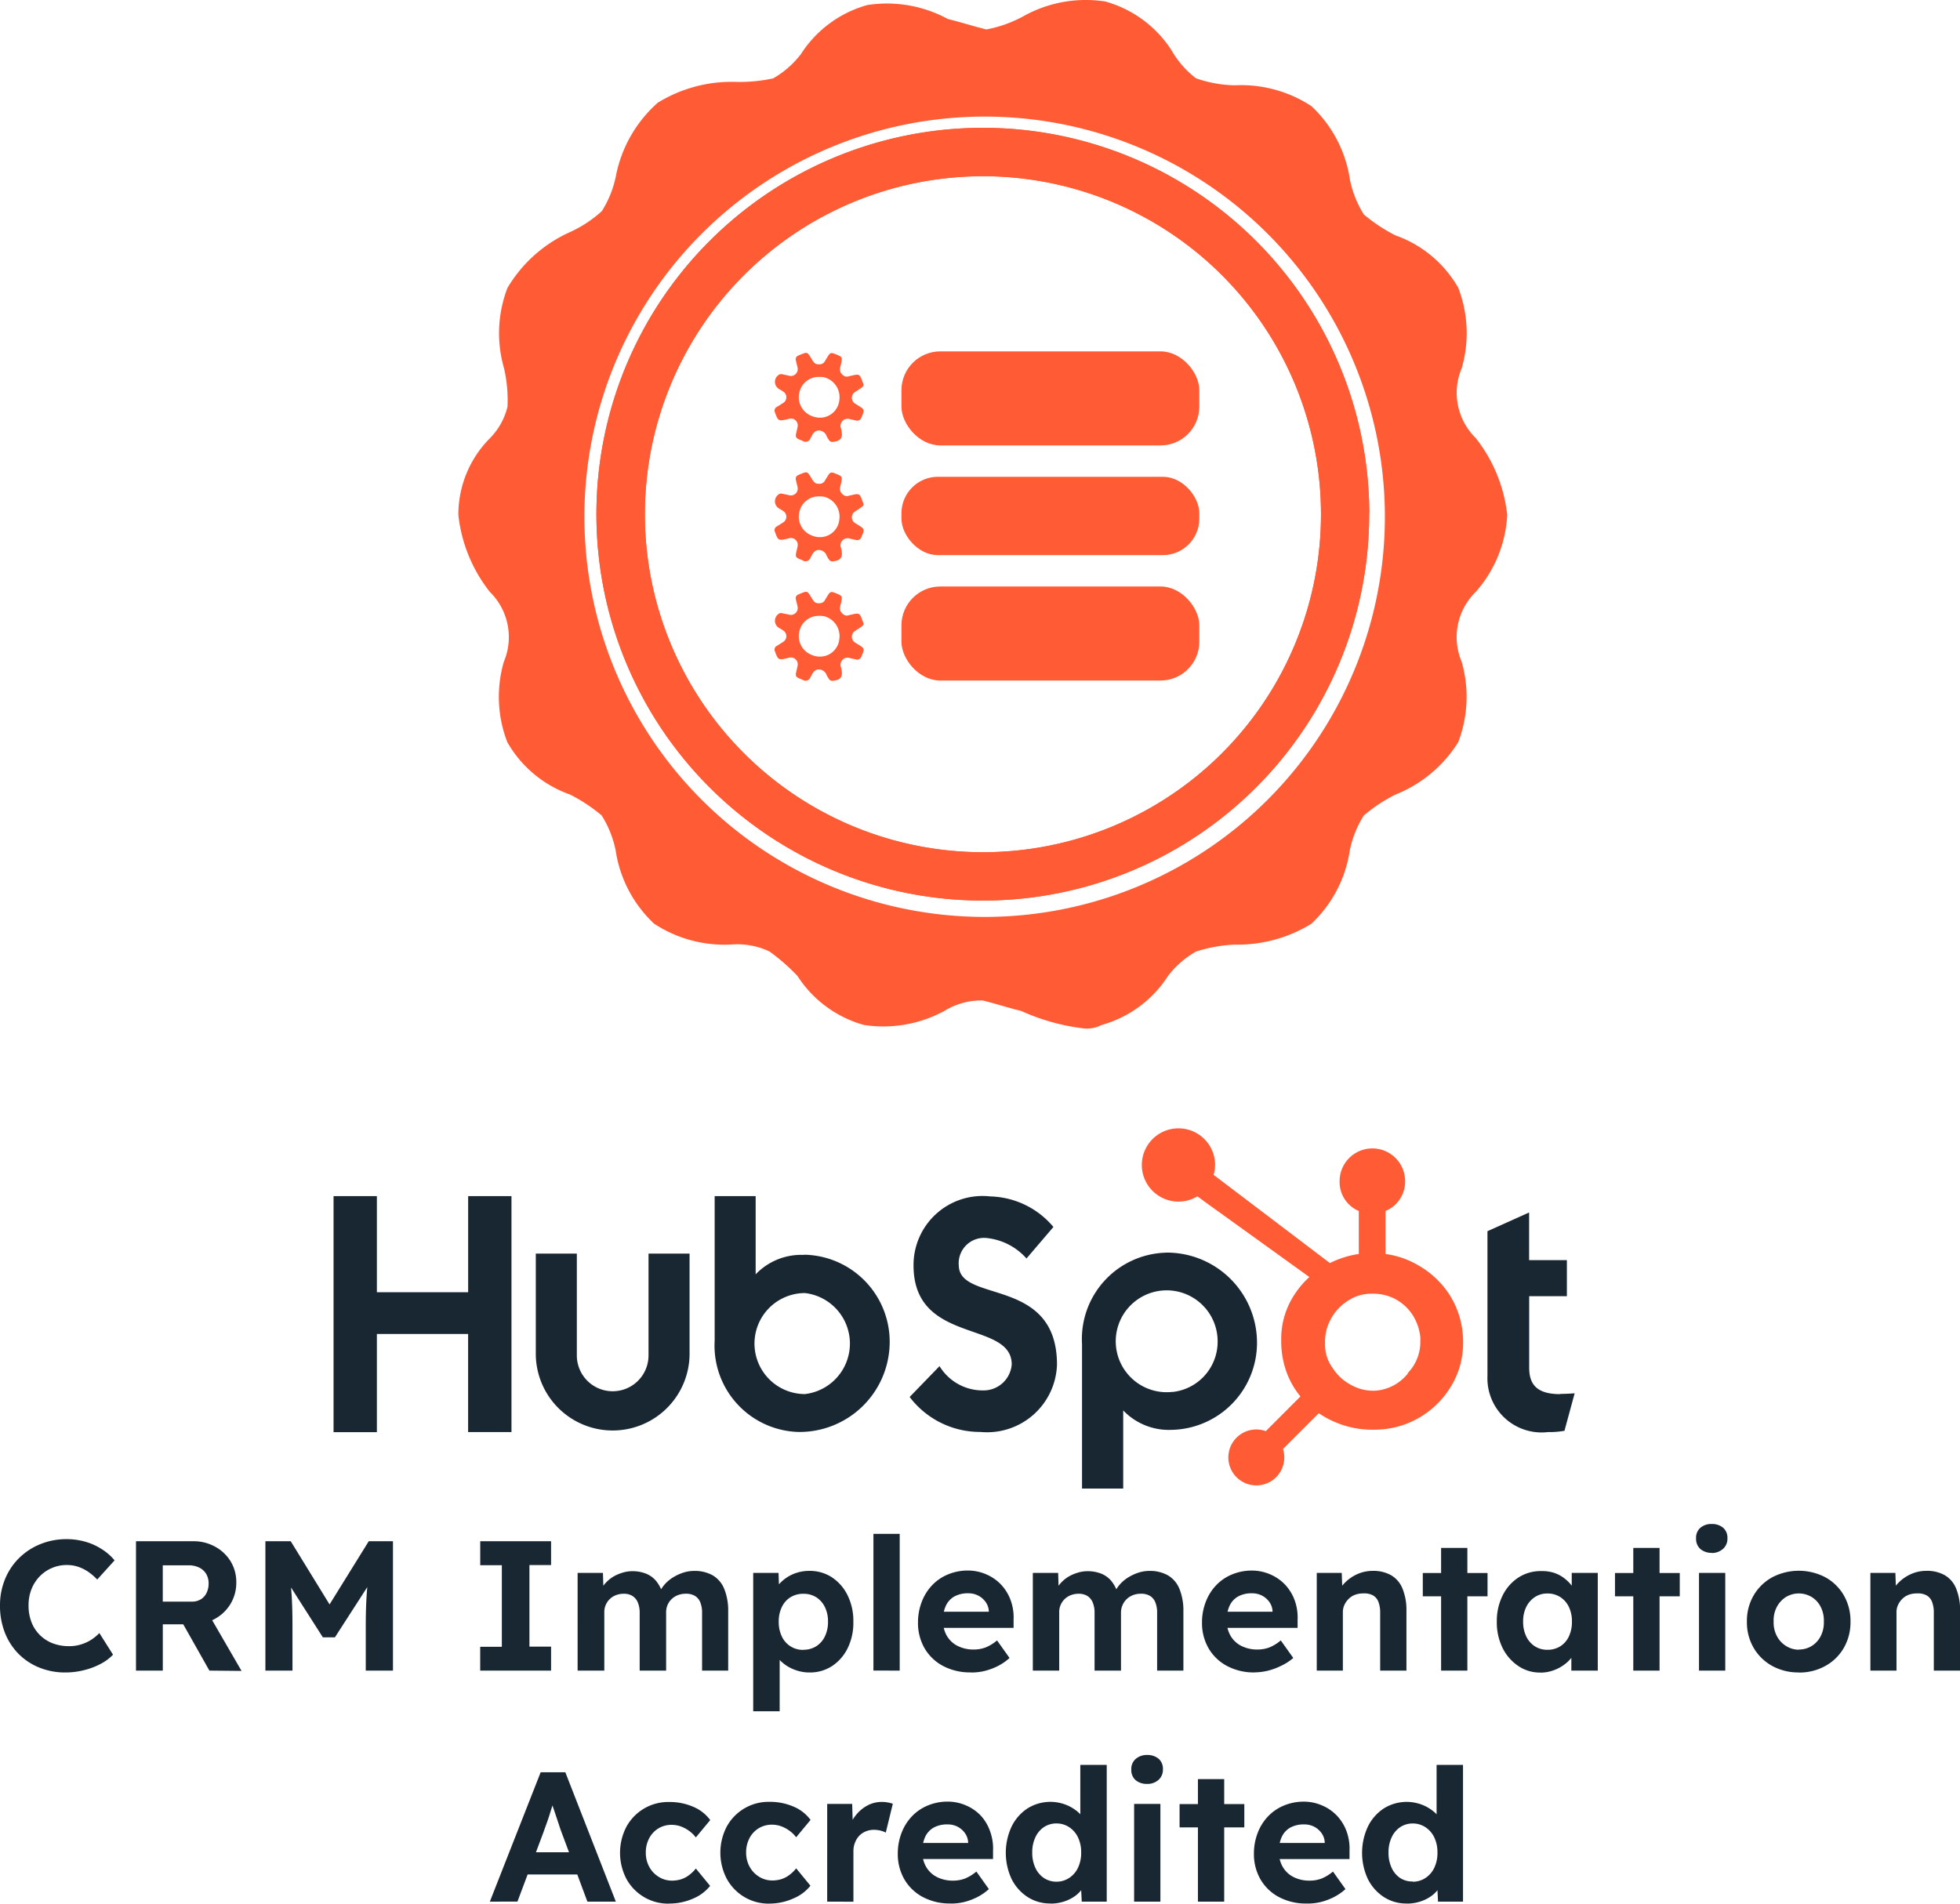 <svg xmlns="http://www.w3.org/2000/svg" width="50.441" height="49" viewBox="0 0 50.441 49">
  <g id="Group_14110" data-name="Group 14110" transform="translate(-1281.997 -227.354)">
    <g id="Group_14109" data-name="Group 14109" transform="translate(1293.794 227.354)">
      <g id="Group_498" data-name="Group 498">
        <path id="Path_1733" data-name="Path 1733" d="M1223.308,579a3.234,3.234,0,0,0,.81-1.979,3.873,3.873,0,0,0-.81-1.979,1.63,1.63,0,0,1-.361-1.8,3.243,3.243,0,0,0-.09-2.069,3.016,3.016,0,0,0-1.618-1.349,4.27,4.27,0,0,1-.81-.536,2.7,2.7,0,0,1-.36-.9,3.239,3.239,0,0,0-.99-1.89,3.3,3.3,0,0,0-1.979-.536,3.24,3.24,0,0,1-.99-.179,2.418,2.418,0,0,1-.63-.72,2.978,2.978,0,0,0-1.709-1.259,3.291,3.291,0,0,0-2.069.36,3.232,3.232,0,0,1-.99.36c-.359-.09-.63-.179-.99-.269a3.29,3.29,0,0,0-2.069-.36,2.973,2.973,0,0,0-1.709,1.259,2.4,2.4,0,0,1-.717.629,4.033,4.033,0,0,1-.99.09,3.625,3.625,0,0,0-1.979.536,3.374,3.374,0,0,0-1.079,1.89,2.692,2.692,0,0,1-.361.9,3.141,3.141,0,0,1-.81.536,3.576,3.576,0,0,0-1.618,1.439,3.241,3.241,0,0,0-.09,2.069,3.692,3.692,0,0,1,.09.99,1.737,1.737,0,0,1-.45.81,2.789,2.789,0,0,0-.815,1.979,3.872,3.872,0,0,0,.81,1.979,1.63,1.63,0,0,1,.36,1.8,3.24,3.24,0,0,0,.09,2.069,3.016,3.016,0,0,0,1.618,1.349,4.314,4.314,0,0,1,.81.536,2.7,2.7,0,0,1,.36.9,3.234,3.234,0,0,0,.99,1.887,3.3,3.3,0,0,0,1.979.536,1.941,1.941,0,0,1,.99.179,5.155,5.155,0,0,1,.72.63,2.986,2.986,0,0,0,1.709,1.261,3.291,3.291,0,0,0,2.069-.36,1.812,1.812,0,0,1,.99-.27c.36.09.63.181.99.27a5.447,5.447,0,0,0,1.618.45.815.815,0,0,0,.45-.089,2.978,2.978,0,0,0,1.709-1.261,2.422,2.422,0,0,1,.72-.629,3.822,3.822,0,0,1,.99-.179,3.619,3.619,0,0,0,1.979-.536,3.238,3.238,0,0,0,.99-1.888,2.674,2.674,0,0,1,.361-.9,4.123,4.123,0,0,1,.81-.536,3.375,3.375,0,0,0,1.619-1.349,3.271,3.271,0,0,0,.09-2.069,1.629,1.629,0,0,1,.36-1.8m-12.682,8.365a10.3,10.3,0,1,1,10.345-10.255,10.3,10.3,0,0,1-10.345,10.255" transform="translate(-1197.126 -563.766)" fill="#ff5c35" fill-rule="evenodd"/>
        <path id="Path_1734" data-name="Path 1734" d="M1261.836,616.384a8.7,8.7,0,1,1-8.733-8.67,8.7,8.7,0,0,1,8.733,8.67m1.243,0a9.945,9.945,0,1,0-9.911,9.974h0a9.94,9.94,0,0,0,9.908-9.974h0" transform="translate(-1239.637 -603.178)" fill="#ff5c35" fill-rule="evenodd"/>
        <path id="Path_1735" data-name="Path 1735" d="M1261.836,616.384a8.7,8.7,0,1,1-8.733-8.67,8.7,8.7,0,0,1,8.733,8.67m1.243,0a9.945,9.945,0,1,0-9.911,9.974h0a9.94,9.94,0,0,0,9.908-9.974h0" transform="translate(-1239.637 -603.178)" fill="#ff5c35"/>
      </g>
      <g id="Group_14108" data-name="Group 14108" transform="translate(8.139 9.044)">
        <g id="Group_14105" data-name="Group 14105" transform="translate(0)">
          <path id="Path_1727" data-name="Path 1727" d="M3285.7,703.156l-.047-.03a.177.177,0,0,1,0-.314c.049-.033.1-.063.15-.1s.067-.061.048-.107c-.094-.238-.071-.264-.322-.2a.157.157,0,0,0-.055.013.149.149,0,0,1-.155-.042c-.107-.089-.057-.194-.035-.3.029-.145.025-.158-.107-.214-.167-.069-.173-.067-.267.089-.013.021-.028.042-.039.064a.159.159,0,0,1-.16.092h0c-.1.01-.143-.061-.186-.132-.122-.2-.107-.191-.33-.1l-.017.008a.1.1,0,0,0-.062.121c.013.061.03.121.043.183a.176.176,0,0,1-.214.215c-.058-.013-.116-.026-.175-.037a.107.107,0,0,0-.107.023.214.214,0,0,0,.034.362c.029.019.06.035.088.055a.173.173,0,0,1,0,.3c-.052.035-.107.068-.159.1a.107.107,0,0,0-.046.145c.077.214.089.226.312.172l.045-.011a.176.176,0,0,1,.222.214c-.009.046-.019.092-.03.137-.028.121-.016.143.1.191.021.009.042.015.061.025a.132.132,0,0,0,.2-.062c.045-.075.074-.17.172-.2h0a.215.215,0,0,1,.246.14.852.852,0,0,0,.06.1.1.1,0,0,0,.107.047c.2-.022.254-.107.215-.292a.36.36,0,0,0-.015-.064.181.181,0,0,1,.234-.227l.147.032a.114.114,0,0,0,.148-.076C3285.892,703.273,3285.893,703.274,3285.7,703.156Zm-.466-.113a.5.5,0,0,1-.439.435.75.75,0,0,1-.125,0,.588.588,0,0,1-.15-.042.519.519,0,0,1-.291-.675v-.008a.517.517,0,0,1,.384-.314.838.838,0,0,1,.221,0,.529.529,0,0,1,.4.6Z" transform="translate(-3283.571 -701.774)" fill="#ff5c35"/>
          <rect id="Rectangle_8085" data-name="Rectangle 8085" width="7.666" height="2.421" rx="1" transform="translate(3.263)" fill="#ff5c35"/>
        </g>
        <g id="Group_14106" data-name="Group 14106" transform="translate(0 3.123)">
          <path id="Path_1727-2" data-name="Path 1727" d="M3285.7,703.156l-.047-.03a.177.177,0,0,1,0-.314c.049-.033.1-.063.15-.1s.067-.061.048-.107c-.094-.238-.071-.264-.322-.2a.157.157,0,0,0-.055.013.149.149,0,0,1-.155-.042c-.107-.089-.057-.194-.035-.3.029-.145.025-.158-.107-.214-.167-.069-.173-.067-.267.089-.013.021-.028.042-.039.064a.159.159,0,0,1-.16.092h0c-.1.01-.143-.061-.186-.132-.122-.2-.107-.191-.33-.1l-.017.008a.1.1,0,0,0-.062.121c.013.061.03.121.043.183a.176.176,0,0,1-.214.215c-.058-.013-.116-.026-.175-.037a.107.107,0,0,0-.107.023.214.214,0,0,0,.034.362c.029.019.06.035.088.055a.173.173,0,0,1,0,.3c-.052.035-.107.068-.159.1a.107.107,0,0,0-.046.145c.077.214.089.226.312.172l.045-.011a.176.176,0,0,1,.222.214c-.009.046-.019.092-.03.137-.028.121-.016.143.1.191.021.009.042.015.061.025a.132.132,0,0,0,.2-.062c.045-.075.074-.17.172-.2h0a.215.215,0,0,1,.246.14.852.852,0,0,0,.06.1.1.1,0,0,0,.107.047c.2-.022.254-.107.215-.292a.36.36,0,0,0-.015-.064.181.181,0,0,1,.234-.227l.147.032a.114.114,0,0,0,.148-.076C3285.892,703.273,3285.893,703.274,3285.7,703.156Zm-.466-.113a.5.5,0,0,1-.439.435.75.75,0,0,1-.125,0,.588.588,0,0,1-.15-.042.519.519,0,0,1-.291-.675v-.008a.517.517,0,0,1,.384-.314.838.838,0,0,1,.221,0,.529.529,0,0,1,.4.6Z" transform="translate(-3283.571 -701.822)" fill="#ff5c35"/>
          <rect id="Rectangle_8085-2" data-name="Rectangle 8085" width="7.666" height="2.017" rx="0.94" transform="translate(3.263 0.105)" fill="#ff5c35"/>
        </g>
        <g id="Group_14107" data-name="Group 14107" transform="translate(0 6.052)">
          <path id="Path_1727-3" data-name="Path 1727" d="M3285.7,703.156l-.047-.03a.177.177,0,0,1,0-.314c.049-.033.1-.063.15-.1s.067-.061.048-.107c-.094-.238-.071-.264-.322-.2a.157.157,0,0,0-.055.013.149.149,0,0,1-.155-.042c-.107-.089-.057-.194-.035-.3.029-.145.025-.158-.107-.214-.167-.069-.173-.067-.267.089-.013.021-.028.042-.039.064a.159.159,0,0,1-.16.092h0c-.1.01-.143-.061-.186-.132-.122-.2-.107-.191-.33-.1l-.017.008a.1.1,0,0,0-.062.121c.013.061.03.121.043.183a.176.176,0,0,1-.214.215c-.058-.013-.116-.026-.175-.037a.107.107,0,0,0-.107.023.214.214,0,0,0,.034.362c.029.019.06.035.088.055a.173.173,0,0,1,0,.3c-.052.035-.107.068-.159.1a.107.107,0,0,0-.046.145c.077.214.089.226.312.172l.045-.011a.176.176,0,0,1,.222.214c-.009.046-.019.092-.03.137-.028.121-.016.143.1.191.021.009.042.015.061.025a.132.132,0,0,0,.2-.062c.045-.075.074-.17.172-.2h0a.215.215,0,0,1,.246.14.852.852,0,0,0,.06.1.1.1,0,0,0,.107.047c.2-.022.254-.107.215-.292a.36.36,0,0,0-.015-.064.181.181,0,0,1,.234-.227l.147.032a.114.114,0,0,0,.148-.076C3285.892,703.273,3285.893,703.274,3285.7,703.156Zm-.466-.113a.5.5,0,0,1-.439.435.75.75,0,0,1-.125,0,.588.588,0,0,1-.15-.042.519.519,0,0,1-.291-.675v-.008a.517.517,0,0,1,.384-.314.838.838,0,0,1,.221,0,.529.529,0,0,1,.4.6Z" transform="translate(-3283.571 -701.676)" fill="#ff5c35"/>
          <rect id="Rectangle_8085-3" data-name="Rectangle 8085" width="7.666" height="2.421" rx="1" transform="translate(3.263)" fill="#ff5c35"/>
        </g>
      </g>
    </g>
    <g id="hubspot" transform="translate(1290.581 256.414)">
      <path id="Path_8448" data-name="Path 8448" d="M.06,27.679H1.175v2.474H3.524V27.679H4.639v6.073H3.523V31.227H1.175v2.527H.06Zm8.106,4.1a.922.922,0,0,1-1.845,0V29.159H5.265v2.618a1.979,1.979,0,0,0,3.957,0V29.159H8.166v2.618m4-2.585a1.623,1.623,0,0,0-1.243.5V27.679H9.868V31.4a2.223,2.223,0,0,0,2.145,2.349,2.32,2.32,0,0,0,2.359-2.281,2.241,2.241,0,0,0-2.2-2.281Zm.027,3.582a1.3,1.3,0,0,1,0-2.6,1.309,1.309,0,0,1,0,2.6ZM16.15,29.46a.654.654,0,0,1,.743-.7,1.587,1.587,0,0,1,1,.524l.693-.811a2.188,2.188,0,0,0-1.622-.786,1.776,1.776,0,0,0-1.978,1.775c0,2.053,2.527,1.4,2.527,2.551a.727.727,0,0,1-.743.667,1.3,1.3,0,0,1-1.115-.625l-.769.794a2.273,2.273,0,0,0,1.823.9,1.8,1.8,0,0,0,1.969-1.732c0-2.281-2.527-1.571-2.527-2.56m5.316-.322a2.223,2.223,0,0,0-2.145,2.349v3.722h1.06V33.195a1.624,1.624,0,0,0,1.243.5,2.241,2.241,0,0,0,2.2-2.281,2.32,2.32,0,0,0-2.359-2.281Zm.189,3.582a1.311,1.311,0,1,1,1.156-1.3A1.3,1.3,0,0,1,21.653,32.72Zm9.974.059c-.625,0-.8-.27-.8-.684V30.255H31.8v-.929h-.972V28.1l-1.072.482v3.731a1.394,1.394,0,0,0,1.559,1.439,2.17,2.17,0,0,0,.423-.033L32,32.754c-.118.009-.253.016-.372.016" transform="translate(-0.06 -25.951)" fill="#192733"/>
      <path id="Path_8449" data-name="Path 8449" d="M341.738,4.358a2.33,2.33,0,0,0-.846-.841,2.271,2.271,0,0,0-.858-.3V2.111a.819.819,0,0,0,.505-.768.843.843,0,1,0-1.686,0,.81.81,0,0,0,.494.768V3.217a2.443,2.443,0,0,0-.744.234L335.61,1.18a.917.917,0,0,0,.039-.247.943.943,0,1,0-.455.8l.2.148,2.681,1.93a2.251,2.251,0,0,0-.38.445,2.076,2.076,0,0,0-.345,1.119v.1a2.343,2.343,0,0,0,.147.809,2.12,2.12,0,0,0,.348.6l-.891.893a.72.72,0,1,0,.442.46l.921-.921a2.367,2.367,0,0,0,.41.224,2.393,2.393,0,0,0,.958.2h.064a2.293,2.293,0,0,0,1.95-1.083,2.116,2.116,0,0,0,.332-1.14V5.494a2.236,2.236,0,0,0-.295-1.136Zm-1.125,1.93a1.171,1.171,0,0,1-.858.449H339.7a1.166,1.166,0,0,1-.545-.145,1.258,1.258,0,0,1-.477-.434,1.014,1.014,0,0,1-.2-.592V5.5a1.212,1.212,0,0,1,.139-.589,1.275,1.275,0,0,1,.444-.486,1.087,1.087,0,0,1,.616-.186h.02a1.247,1.247,0,0,1,.579.133,1.226,1.226,0,0,1,.455.414,1.316,1.316,0,0,1,.2.581c0,.044,0,.088,0,.131a1.15,1.15,0,0,1-.329.789Z" transform="translate(-312.962 0)" fill="#ff5c35"/>
    </g>
    <path id="Path_8450" data-name="Path 8450" d="M12.934,4.648a1.755,1.755,0,0,1-.674-.127,1.574,1.574,0,0,1-.536-.357,1.609,1.609,0,0,1-.35-.547,1.885,1.885,0,0,1-.123-.692,1.762,1.762,0,0,1,.129-.678,1.627,1.627,0,0,1,.361-.543,1.664,1.664,0,0,1,.547-.359,1.779,1.779,0,0,1,.68-.129,1.739,1.739,0,0,1,.469.064,1.545,1.545,0,0,1,.424.188,1.374,1.374,0,0,1,.339.294l-.447.494a1.425,1.425,0,0,0-.233-.2,1.072,1.072,0,0,0-.26-.129.9.9,0,0,0-.287-.045.965.965,0,0,0-.695.287,1,1,0,0,0-.214.328,1.119,1.119,0,0,0-.078.429,1.163,1.163,0,0,0,.076.429.935.935,0,0,0,.214.328.949.949,0,0,0,.33.214,1.18,1.18,0,0,0,.429.074,1.021,1.021,0,0,0,.295-.043,1.072,1.072,0,0,0,.264-.119,1.118,1.118,0,0,0,.214-.176l.352.557a1.2,1.2,0,0,1-.312.233,1.823,1.823,0,0,1-.429.164A1.974,1.974,0,0,1,12.934,4.648ZM14.751,4.6V1.27h1.475a1.135,1.135,0,0,1,.561.14,1.06,1.06,0,0,1,.4.379,1.021,1.021,0,0,1,.145.543,1.049,1.049,0,0,1-.145.545,1.06,1.06,0,0,1-.4.388,1.12,1.12,0,0,1-.561.143h-.785V4.6Zm1.889,0-.847-1.5.732-.119.942,1.627Zm-1.2-1.775h.751a.429.429,0,0,0,.226-.059.391.391,0,0,0,.15-.166.536.536,0,0,0,.053-.24.477.477,0,0,0-.062-.248.429.429,0,0,0-.181-.164A.609.609,0,0,0,16.1,1.89H15.44ZM18.081,4.6V1.27h.652l1.213,1.974h-.429L20.741,1.27h.623V4.6h-.7V3.459q0-.429.021-.771t.074-.68l.086.223-.975,1.513h-.31l-.957-1.5.08-.233q.053.322.074.654t.021.8V4.6Zm5.528,0V3.987h.557v-2.1H23.61V1.27h1.823v.613h-.557v2.1h.557V4.6Zm2.507,0V2.085h.652l.014.48-.1.019a.818.818,0,0,1,.14-.223.913.913,0,0,1,.2-.172,1.052,1.052,0,0,1,.242-.107.852.852,0,0,1,.257-.041.953.953,0,0,1,.352.062.655.655,0,0,1,.266.193.936.936,0,0,1,.172.345l-.107-.01.033-.076a.9.9,0,0,1,.157-.214.975.975,0,0,1,.214-.162,1.207,1.207,0,0,1,.248-.107.885.885,0,0,1,.252-.038.942.942,0,0,1,.49.117.713.713,0,0,1,.293.35,1.48,1.48,0,0,1,.1.571V4.6h-.672V3.121a.709.709,0,0,0-.047-.281.346.346,0,0,0-.138-.164.445.445,0,0,0-.233-.055.559.559,0,0,0-.2.035.5.5,0,0,0-.162.1.449.449,0,0,0-.107.152.469.469,0,0,0-.038.188V4.6h-.681V3.116a.684.684,0,0,0-.047-.269.359.359,0,0,0-.138-.168.411.411,0,0,0-.223-.057.559.559,0,0,0-.2.035.465.465,0,0,0-.264.25.451.451,0,0,0-.038.186V4.6Zm4.519,1.047V2.085h.652l.019.566-.123-.043a.561.561,0,0,1,.164-.281,1.011,1.011,0,0,1,.322-.214,1.057,1.057,0,0,1,.409-.08,1.041,1.041,0,0,1,.586.168,1.169,1.169,0,0,1,.4.461,1.476,1.476,0,0,1,.148.674,1.48,1.48,0,0,1-.143.68,1.166,1.166,0,0,1-.4.464,1.041,1.041,0,0,1-.586.168,1.061,1.061,0,0,1-.416-.084,1.011,1.011,0,0,1-.334-.221.636.636,0,0,1-.174-.295l.157-.066V5.647Zm1.294-1.584a.6.6,0,0,0,.328-.09.615.615,0,0,0,.223-.254.845.845,0,0,0,.08-.379.83.83,0,0,0-.08-.375.624.624,0,0,0-.221-.252.6.6,0,0,0-.33-.09.622.622,0,0,0-.334.088.6.6,0,0,0-.223.252.845.845,0,0,0-.08.379.845.845,0,0,0,.08.379.593.593,0,0,0,.557.345Zm1.8.536V1.08h.676V4.6Zm2.507.047a1.478,1.478,0,0,1-.716-.166,1.2,1.2,0,0,1-.476-.457,1.3,1.3,0,0,1-.168-.666,1.461,1.461,0,0,1,.1-.536,1.27,1.27,0,0,1,.266-.421,1.186,1.186,0,0,1,.406-.276,1.323,1.323,0,0,1,.512-.1,1.18,1.18,0,0,1,.476.1,1.138,1.138,0,0,1,.379.264,1.166,1.166,0,0,1,.245.4,1.287,1.287,0,0,1,.076.5V3.5H35.307L35.2,3.084h1.574l-.076.086V3.062a.443.443,0,0,0-.084-.231.53.53,0,0,0-.188-.162.548.548,0,0,0-.257-.059.719.719,0,0,0-.354.08.529.529,0,0,0-.221.238.866.866,0,0,0-.076.381.768.768,0,0,0,.1.395.67.67,0,0,0,.276.26.9.9,0,0,0,.421.093.858.858,0,0,0,.3-.053,1.089,1.089,0,0,0,.295-.181l.322.452a1.375,1.375,0,0,1-.3.207,1.62,1.62,0,0,1-.342.127,1.466,1.466,0,0,1-.347.04ZM37.831,4.6V2.085h.652l.014.48-.1.019a.818.818,0,0,1,.14-.223.913.913,0,0,1,.2-.172,1.052,1.052,0,0,1,.242-.107.852.852,0,0,1,.257-.041.953.953,0,0,1,.352.062.655.655,0,0,1,.266.193.936.936,0,0,1,.172.345l-.107-.01.033-.076a.9.9,0,0,1,.157-.214.975.975,0,0,1,.214-.162,1.207,1.207,0,0,1,.248-.107.885.885,0,0,1,.252-.038.942.942,0,0,1,.49.117.713.713,0,0,1,.293.35,1.48,1.48,0,0,1,.1.571V4.6h-.676V3.121a.709.709,0,0,0-.047-.281.346.346,0,0,0-.138-.164.445.445,0,0,0-.233-.055.559.559,0,0,0-.2.035.5.5,0,0,0-.162.1.449.449,0,0,0-.107.152A.469.469,0,0,0,40.1,3.1V4.6h-.68V3.116a.685.685,0,0,0-.047-.269.359.359,0,0,0-.138-.168.411.411,0,0,0-.223-.057.559.559,0,0,0-.2.035.465.465,0,0,0-.264.25.451.451,0,0,0-.038.186V4.6Zm5.714.047a1.478,1.478,0,0,1-.716-.166,1.2,1.2,0,0,1-.476-.457,1.3,1.3,0,0,1-.168-.666,1.461,1.461,0,0,1,.1-.536,1.27,1.27,0,0,1,.266-.421,1.186,1.186,0,0,1,.406-.276,1.323,1.323,0,0,1,.512-.1,1.18,1.18,0,0,1,.476.1,1.138,1.138,0,0,1,.379.264,1.166,1.166,0,0,1,.245.4,1.287,1.287,0,0,1,.076.5V3.5H42.611L42.5,3.084h1.574L44,3.169V3.062a.443.443,0,0,0-.084-.231.53.53,0,0,0-.188-.162.548.548,0,0,0-.257-.059.719.719,0,0,0-.354.08.529.529,0,0,0-.221.238.867.867,0,0,0-.076.381.768.768,0,0,0,.1.395.67.67,0,0,0,.276.26.9.9,0,0,0,.421.093.858.858,0,0,0,.3-.053,1.088,1.088,0,0,0,.295-.181l.322.452a1.376,1.376,0,0,1-.31.2,1.62,1.62,0,0,1-.342.127,1.466,1.466,0,0,1-.343.043ZM45.138,4.6V2.085h.643L45.8,2.6l-.133.057a.769.769,0,0,1,.188-.312,1.042,1.042,0,0,1,.322-.226.965.965,0,0,1,.4-.086.924.924,0,0,1,.478.114.7.7,0,0,1,.291.345,1.462,1.462,0,0,1,.1.568V4.6h-.676V3.111a.751.751,0,0,0-.047-.285.322.322,0,0,0-.145-.166.469.469,0,0,0-.24-.047.611.611,0,0,0-.214.035.468.468,0,0,0-.166.107.517.517,0,0,0-.107.152.429.429,0,0,0-.041.186V4.6h-.676Zm3.2,0V1.442h.676V4.6Zm-.471-1.912v-.6h1.666v.6Zm3.019,1.962a.984.984,0,0,1-.566-.172,1.2,1.2,0,0,1-.4-.461,1.491,1.491,0,0,1-.148-.676,1.471,1.471,0,0,1,.15-.676,1.165,1.165,0,0,1,.406-.461,1.052,1.052,0,0,1,.586-.166,1.014,1.014,0,0,1,.34.048.9.9,0,0,1,.271.15.958.958,0,0,1,.2.214.827.827,0,0,1,.114.266L51.7,2.692V2.085h.67V4.6h-.68V4l.152-.014a.811.811,0,0,1-.123.248.958.958,0,0,1-.214.214,1.066,1.066,0,0,1-.283.148,1,1,0,0,1-.33.056Zm.186-.586a.609.609,0,0,0,.334-.09.6.6,0,0,0,.221-.254.878.878,0,0,0,.078-.383.852.852,0,0,0-.078-.375.619.619,0,0,0-.221-.254.6.6,0,0,0-.334-.093.577.577,0,0,0-.322.093.644.644,0,0,0-.221.254.83.83,0,0,0-.08.375.858.858,0,0,0,.08.383.621.621,0,0,0,.221.254.589.589,0,0,0,.322.09Zm2.212.536V1.442h.676V4.6Zm-.471-1.912v-.6H54.48v.6ZM54.975,4.6V2.085h.676V4.6Zm.334-3.031a.442.442,0,0,1-.3-.1A.347.347,0,0,1,54.9,1.2.341.341,0,0,1,55,.933a.429.429,0,0,1,.3-.107.442.442,0,0,1,.3.1.342.342,0,0,1,.107.269.349.349,0,0,1-.107.266.429.429,0,0,1-.3.112Zm2.236,3.078a1.385,1.385,0,0,1-.687-.168,1.249,1.249,0,0,1-.476-.464,1.306,1.306,0,0,1-.174-.676,1.306,1.306,0,0,1,.174-.676,1.249,1.249,0,0,1,.476-.464,1.474,1.474,0,0,1,1.371,0,1.232,1.232,0,0,1,.473.464,1.32,1.32,0,0,1,.172.676,1.32,1.32,0,0,1-.172.676,1.232,1.232,0,0,1-.473.464,1.375,1.375,0,0,1-.684.171Zm0-.59a.612.612,0,0,0,.334-.093.636.636,0,0,0,.231-.257.764.764,0,0,0,.078-.369.774.774,0,0,0-.078-.373.636.636,0,0,0-.231-.257.643.643,0,0,0-.67,0,.676.676,0,0,0-.233.257.744.744,0,0,0-.08.371.751.751,0,0,0,.08.369.653.653,0,0,0,.233.257.621.621,0,0,0,.336.1Zm1.841.543V2.085h.643l.019.514-.133.057a.769.769,0,0,1,.188-.312,1.042,1.042,0,0,1,.322-.226.965.965,0,0,1,.4-.086.924.924,0,0,1,.478.114.7.7,0,0,1,.291.345,1.462,1.462,0,0,1,.1.568V4.6h-.676V3.111a.751.751,0,0,0-.047-.285.322.322,0,0,0-.145-.166.469.469,0,0,0-.24-.047.611.611,0,0,0-.214.035.468.468,0,0,0-.166.107.517.517,0,0,0-.107.152.429.429,0,0,0-.041.186V4.6h-.676ZM23.857,10.547l1.308-3.33H25.8l1.3,3.33h-.732L25.7,8.754q-.029-.076-.069-.2l-.084-.253-.086-.253q-.038-.121-.057-.2h.129q-.029.107-.064.221l-.074.238q-.038.121-.08.236t-.08.223l-.667,1.779Zm.609-.7.233-.571h1.527l.238.571Zm4.006.751a1.224,1.224,0,0,1-1.1-.637,1.453,1.453,0,0,1,0-1.342,1.224,1.224,0,0,1,1.1-.637,1.516,1.516,0,0,1,.619.123,1.039,1.039,0,0,1,.438.342l-.371.447a.78.78,0,0,0-.166-.164.864.864,0,0,0-.214-.117.692.692,0,0,0-.24-.043.643.643,0,0,0-.345.093.651.651,0,0,0-.236.254.781.781,0,0,0-.086.371.744.744,0,0,0,.088.361.681.681,0,0,0,.24.257.633.633,0,0,0,.342.1.8.8,0,0,0,.233-.033.689.689,0,0,0,.207-.107.955.955,0,0,0,.178-.172l.367.447a1.1,1.1,0,0,1-.445.33,1.5,1.5,0,0,1-.607.125Zm2.574,0a1.224,1.224,0,0,1-1.092-.641,1.453,1.453,0,0,1,0-1.342,1.224,1.224,0,0,1,1.1-.637,1.516,1.516,0,0,1,.619.123,1.039,1.039,0,0,1,.438.342l-.371.447a.78.78,0,0,0-.166-.164.864.864,0,0,0-.214-.117.692.692,0,0,0-.24-.043.643.643,0,0,0-.345.093.651.651,0,0,0-.236.254.781.781,0,0,0-.086.371.744.744,0,0,0,.088.361.681.681,0,0,0,.24.257.633.633,0,0,0,.342.1.8.8,0,0,0,.233-.033.689.689,0,0,0,.207-.107.956.956,0,0,0,.178-.172l.367.447a1.1,1.1,0,0,1-.445.33,1.5,1.5,0,0,1-.608.13Zm1.493-.051V8.031h.643l.024.809-.114-.166a1.013,1.013,0,0,1,.186-.354.947.947,0,0,1,.3-.25.778.778,0,0,1,.364-.09.85.85,0,0,1,.157.014.828.828,0,0,1,.129.033l-.181.742a.6.6,0,0,0-.135-.05.676.676,0,0,0-.168-.021.547.547,0,0,0-.214.041.5.5,0,0,0-.168.114.536.536,0,0,0-.107.174.578.578,0,0,0-.041.214v1.307Zm3.173.047A1.478,1.478,0,0,1,35,10.428a1.2,1.2,0,0,1-.476-.457,1.3,1.3,0,0,1-.168-.666,1.461,1.461,0,0,1,.1-.536,1.27,1.27,0,0,1,.266-.421,1.186,1.186,0,0,1,.406-.276,1.323,1.323,0,0,1,.512-.1,1.18,1.18,0,0,1,.476.1,1.138,1.138,0,0,1,.379.264,1.166,1.166,0,0,1,.236.4,1.287,1.287,0,0,1,.076.5v.214H34.775l-.107-.414h1.574l-.076.086V9.011a.443.443,0,0,0-.084-.231.53.53,0,0,0-.188-.162.548.548,0,0,0-.257-.059.719.719,0,0,0-.354.08.529.529,0,0,0-.221.238.867.867,0,0,0-.076.381.768.768,0,0,0,.1.395.67.67,0,0,0,.276.26.9.9,0,0,0,.421.093.858.858,0,0,0,.3-.053,1.089,1.089,0,0,0,.295-.181l.322.452a1.376,1.376,0,0,1-.3.207,1.62,1.62,0,0,1-.342.127,1.466,1.466,0,0,1-.349.038Zm2.574,0a1.061,1.061,0,0,1-.592-.168,1.18,1.18,0,0,1-.409-.461,1.6,1.6,0,0,1,0-1.351,1.172,1.172,0,0,1,.409-.467,1.109,1.109,0,0,1,.932-.114,1.072,1.072,0,0,1,.295.15.893.893,0,0,1,.214.214.484.484,0,0,1,.09.24l-.172.033V7.027h.68v3.52H39.09l-.029-.58.133.014a.46.46,0,0,1-.086.228.8.8,0,0,1-.2.2,1.036,1.036,0,0,1-.285.138,1.115,1.115,0,0,1-.335.05Zm.152-.561a.587.587,0,0,0,.334-.1.643.643,0,0,0,.223-.262.884.884,0,0,0,.08-.39.872.872,0,0,0-.08-.385.643.643,0,0,0-.223-.262.587.587,0,0,0-.334-.1.575.575,0,0,0-.33.1.636.636,0,0,0-.214.262.894.894,0,0,0-.078.385.906.906,0,0,0,.078.39.636.636,0,0,0,.214.262.575.575,0,0,0,.329.1Zm2,.514V8.031h.676v2.516Zm.334-3.031a.442.442,0,0,1-.3-.1.347.347,0,0,1-.107-.273.341.341,0,0,1,.107-.264.429.429,0,0,1,.3-.107.442.442,0,0,1,.3.1.341.341,0,0,1,.107.269.349.349,0,0,1-.107.266.429.429,0,0,1-.3.11Zm1.308,3.031V7.393h.676v3.154Zm-.472-1.912v-.6h1.666v.6Zm3.273,1.96a1.478,1.478,0,0,1-.716-.166,1.2,1.2,0,0,1-.476-.457,1.3,1.3,0,0,1-.168-.666,1.461,1.461,0,0,1,.1-.536,1.27,1.27,0,0,1,.266-.421,1.186,1.186,0,0,1,.406-.276,1.323,1.323,0,0,1,.512-.1,1.18,1.18,0,0,1,.476.1,1.138,1.138,0,0,1,.379.264,1.166,1.166,0,0,1,.245.4,1.287,1.287,0,0,1,.076.5v.214H43.952l-.107-.414h1.574l-.076.086V9.011a.443.443,0,0,0-.084-.231.53.53,0,0,0-.188-.162.548.548,0,0,0-.257-.059.719.719,0,0,0-.354.08.529.529,0,0,0-.221.238.867.867,0,0,0-.076.381.768.768,0,0,0,.1.395.67.67,0,0,0,.276.26.9.9,0,0,0,.421.093.858.858,0,0,0,.3-.053,1.089,1.089,0,0,0,.295-.181l.322.452a1.376,1.376,0,0,1-.3.207,1.62,1.62,0,0,1-.342.127,1.466,1.466,0,0,1-.349.038Zm2.574,0a1.061,1.061,0,0,1-.592-.168,1.18,1.18,0,0,1-.409-.461,1.6,1.6,0,0,1,0-1.351,1.172,1.172,0,0,1,.409-.467,1.109,1.109,0,0,1,.932-.114,1.072,1.072,0,0,1,.295.15.893.893,0,0,1,.214.214.484.484,0,0,1,.09.24l-.172.033V7.027h.68v3.52h-.643l-.029-.58.133.014a.46.46,0,0,1-.086.228.8.8,0,0,1-.2.2,1.036,1.036,0,0,1-.285.138,1.115,1.115,0,0,1-.329.05Zm.152-.561a.587.587,0,0,0,.334-.1.643.643,0,0,0,.223-.262.884.884,0,0,0,.08-.39.872.872,0,0,0-.08-.385.643.643,0,0,0-.223-.262.587.587,0,0,0-.334-.1.575.575,0,0,0-.33.1.636.636,0,0,0-.214.262.894.894,0,0,0-.078.385.906.906,0,0,0,.078.39.636.636,0,0,0,.214.262.575.575,0,0,0,.335.094Z" transform="translate(1270.746 265.755)" fill="#192733"/>
  </g>
</svg>
